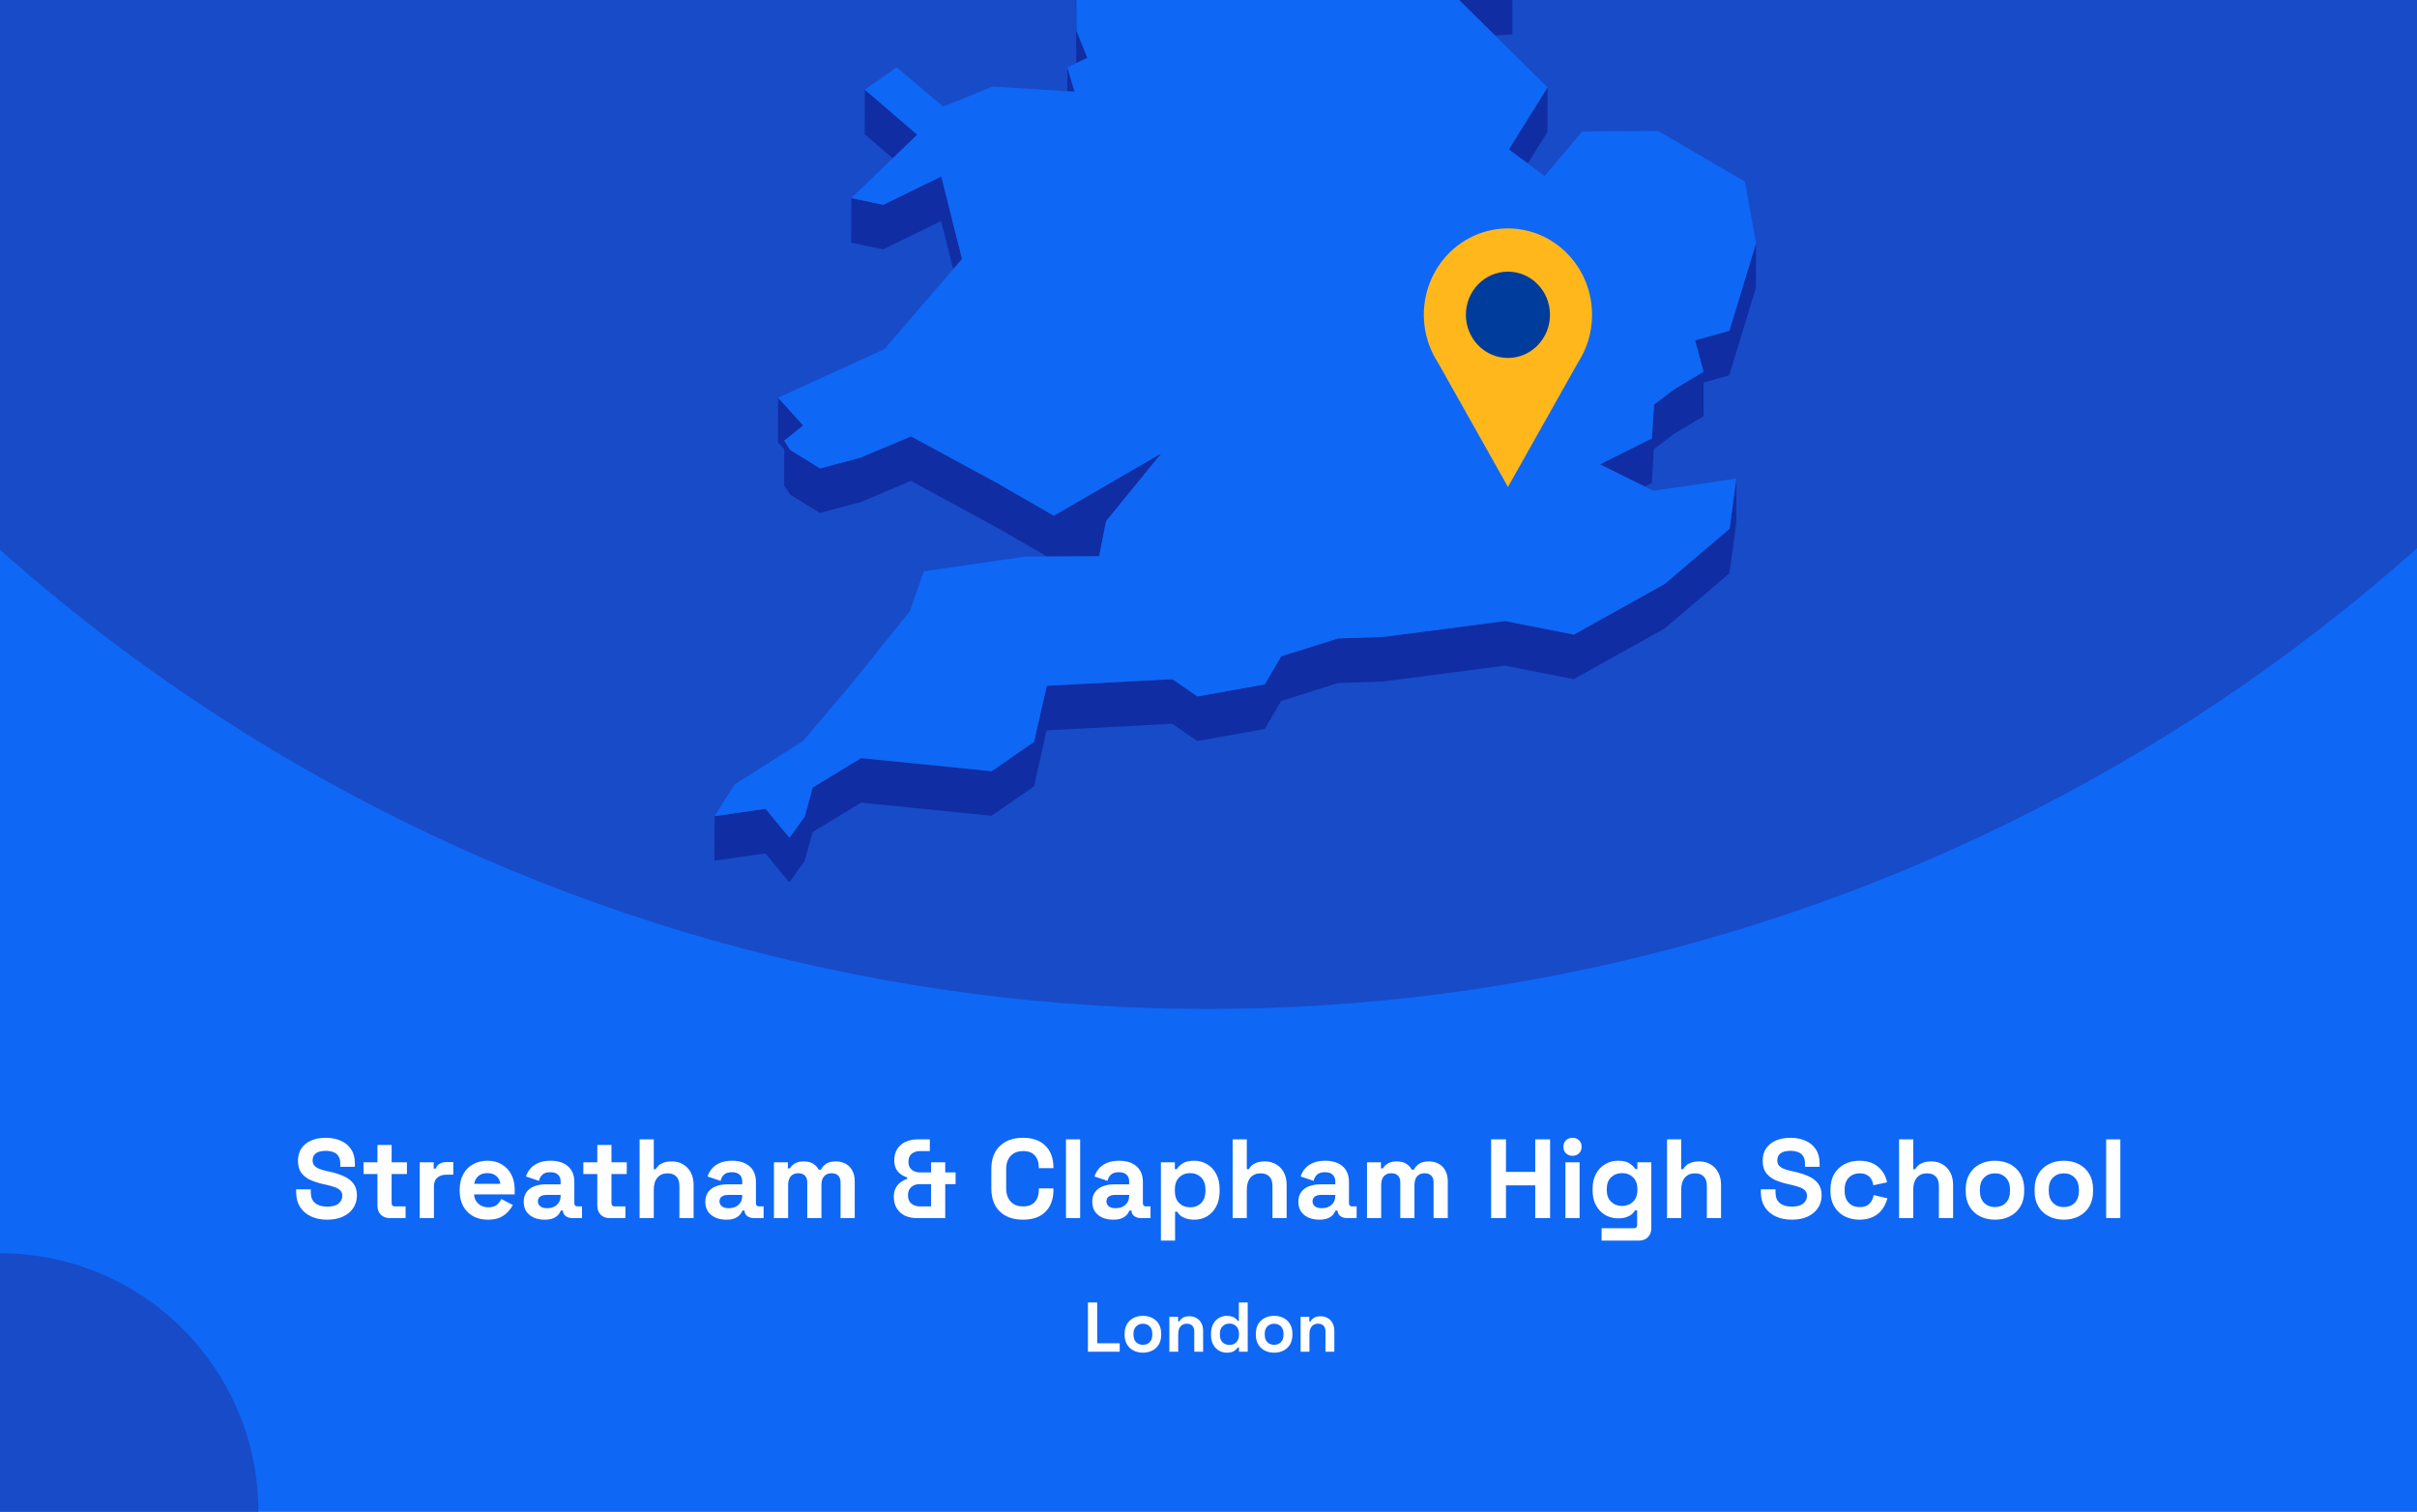 <?xml version="1.0" encoding="utf-8"?>
<svg xmlns="http://www.w3.org/2000/svg" fill="none" height="860" viewBox="0 0 1375 860" width="1375">
<rect x="0" y="0" width="1375" height="860" fill="#808080" stroke="none"/>
<g clip-path="url(#clip0_2707_45)">
<rect fill="#0F67F5" height="860" width="1375"/>
<circle cx="687" cy="-460" fill="#184BC8" r="1034"/>
<g clip-path="url(#clip1_2707_45)">
<path d="M850.395 20.088L860.36 19.607L860.404 -5.76L844.232 -5.017L815.866 -14.07L844.188 13.965L850.395 20.088Z" fill="#102DA3"/>
<path d="M599.12 -53.698L588.892 -72.198L569.749 -107.844L569.661 -82.476L588.805 -46.831L599.076 -28.33L612.145 -25.531L612.057 -0.601L612.32 35.919L612.363 35.876L618.614 32.945L612.451 17.725L612.145 -25.968L626.131 -47.924L599.12 -53.698Z" fill="#102DA3"/>
<path d="M611.314 52.185L607.206 38.32L607.162 51.923L611.314 52.185Z" fill="#102DA3"/>
<path d="M521.801 76.638L491.993 51.008L491.906 76.375L507.859 90.065L521.801 76.638Z" fill="#102DA3"/>
<path d="M869.145 92.998L880.29 75.11L880.378 49.742L858.349 85.038L869.145 92.998Z" fill="#102DA3"/>
<path d="M484.257 138.04L502.395 141.889L535.395 125.75L542.3 153.13L547.283 147.356L535.482 100.383L502.483 116.522L484.301 112.673L484.257 138.04Z" fill="#102DA3"/>
<path d="M983.834 188.163L964.296 193.63L969.148 211.475L952.364 221.534L940.956 230.194L939.733 249.439L910.186 264.178L935.668 276.774L939.689 274.762L940.869 255.562L952.277 246.858L969.104 236.799L969.148 217.598L983.746 213.531L998.913 163.758L999 138.391L983.834 188.163Z" fill="#102DA3"/>
<path d="M449.509 281.366L466.424 291.863L489.327 285.74L518.217 273.581L567.651 300.435L595.711 316.618L599.47 316.574H603.272L625.301 316.443L628.098 302.141L629.235 296.499L660.66 257.923L599.513 293.394L567.738 275.068L518.305 248.257L489.371 260.373L466.512 266.496L449.553 255.999L446.144 250.707L456.896 242.003L442.647 226.258L442.56 251.581L446.144 255.561L446.1 276.074L449.509 281.366Z" fill="#102DA3"/>
<path d="M947.075 332.193L895.369 361.015L856.208 353.318L786.8 362.371L761.187 363.202L728.888 373.393L719.534 389.357L681.159 396.224L666.954 386.383L595.492 390.144L588.281 422.028L564.154 438.736L489.895 431.257L462.359 448.052L457.77 464.628L449.116 476.612L435.479 460.123L406.545 464.322L406.458 489.646L435.436 485.491L449.029 501.979L457.683 489.995L462.316 473.375L489.851 456.624L564.067 464.103L588.237 447.396L595.405 415.512L666.867 411.75L681.115 421.591L719.491 414.724L728.844 398.76L761.1 388.57L786.713 387.739L856.12 378.685L895.282 386.383L946.988 357.56L983.877 326.157L987.723 297.641L987.767 272.273L983.965 300.79L947.075 332.193Z" fill="#102DA3"/>
<path d="M939.733 249.441L940.957 230.197L952.364 221.537L969.148 211.477L964.296 193.633L983.834 188.166L999 138.393L992.663 103.316L943.229 74.493L900.09 74.8L878.717 100.123L869.145 92.994L858.349 85.034L880.378 49.739L850.395 20.085L844.188 13.962L815.866 -14.074L844.232 -5.02L860.404 -5.764L788.199 -113.488L750.304 -126.259L717.349 -218.106L715.12 -242.642L637.801 -305.055L623.771 -300.638L605.982 -295.039L596.76 -292.153L579.889 -298.013L606.026 -318.745L642.347 -333.528L627.093 -347.174L616.56 -356.533L672.593 -441.077L677.138 -466.269L694.534 -486.257L661.316 -515.867L570.317 -511.274L545.753 -498.853L519.878 -485.776L548.594 -528.332L545.972 -530.3L531.636 -540.84L595.23 -606.14L593.132 -618.08L597.765 -634L574.163 -633.825L499.511 -605.527L492.649 -623.372L478.619 -605.396L470.402 -626.521L458.95 -623.153L437.184 -549.457L452.831 -529.688L437.14 -529.6L421.143 -529.469L408.075 -467.144L421.012 -449.999L417.865 -428.743L414.587 -406.874L379.009 -387.455L382.593 -356.358L380.146 -351.46L369.306 -329.766L381.457 -325.174L446.45 -382.6L449.203 -373.984L446.406 -369.479L429.841 -342.625L419.22 -325.436L423.416 -303.612L421.405 -288.173L411.265 -208.79L422.717 -208.878L437.796 -271.246L445.182 -274.614L464.807 -262.149L494.091 -227.247L484.519 -213.208L467.386 -187.971L463.54 -158.799L450.69 -158.711L474.292 -119.13L481.328 -123.11L483.864 -144.366L511.661 -123.328L530.412 -140.036L568.787 -150.883L604.409 -164.354L584.172 -131.376L569.749 -107.845L588.893 -72.2L599.12 -53.699L626.131 -47.926L612.145 -25.97L612.451 17.723L618.614 32.944L612.364 35.874L612.32 35.918L607.206 38.323L611.315 52.188L607.162 51.925L564.766 49.214L536.531 60.673L510.088 38.279L491.993 51.007L521.802 76.637L507.859 90.064L484.301 112.676L502.483 116.525L535.482 100.386L547.283 147.359L542.3 153.132L503.051 198.663L442.647 226.26L456.896 242.006L446.144 250.709L449.553 256.002L466.512 266.498L489.371 260.375L518.305 248.26L567.738 275.071L599.514 293.397L660.66 257.926L629.235 296.502L628.098 302.144L625.301 316.446L603.272 316.577H599.47L595.711 316.621L582.861 316.708L525.56 325.018L517.649 347.63L485.568 387.606L456.809 421.589L417.865 446.344L406.545 464.32L435.479 460.122L449.116 476.61L457.77 464.626L462.359 448.05L489.895 431.255L564.154 438.734L588.281 422.027L595.492 390.143L666.954 386.381L681.159 396.222L719.534 389.355L728.888 373.391L761.188 363.201L786.8 362.37L856.208 353.316L895.37 361.014L947.076 332.191L983.965 300.788L987.767 272.272L940.607 279.226L935.668 276.777L910.187 264.18L939.733 249.441Z" fill="#0F67F5"/>
</g>
<g clip-path="url(#clip2_2707_45)">
<path d="M905.699 179.106C905.707 171.429 903.961 163.856 900.601 156.996C897.24 150.137 892.359 144.181 886.349 139.608C880.339 135.034 873.368 131.971 865.995 130.663C858.623 129.355 851.054 129.839 843.896 132.077C836.739 134.315 830.193 138.243 824.783 143.547C819.373 148.851 815.251 155.383 812.747 162.618C810.243 169.853 809.428 177.589 810.366 185.206C811.303 192.823 813.969 200.109 818.148 206.477V206.477L838.008 241.76L857.855 277.056L877.715 241.76L897.551 206.527C902.878 198.428 905.716 188.877 905.699 179.106V179.106Z" fill="#FFB71B"/>
<path d="M857.843 203.64C871.055 203.64 881.765 192.65 881.765 179.093C881.765 165.537 871.055 154.547 857.843 154.547C844.632 154.547 833.922 165.537 833.922 179.093C833.922 192.65 844.632 203.64 857.843 203.64Z" fill="#003C9C"/>
</g>
<circle cx="147" cy="147" fill="#184BC8" r="147" transform="matrix(-1 0 0 1 147 713)"/>
<path d="M186.089 693.896C182.633 693.896 179.582 693.277 176.937 692.04C174.291 690.803 172.222 689.032 170.729 686.728C169.235 684.424 168.489 681.651 168.489 678.408V676.616H176.809V678.408C176.809 681.096 177.641 683.123 179.305 684.488C180.969 685.811 183.23 686.472 186.089 686.472C188.99 686.472 191.145 685.896 192.553 684.744C194.003 683.592 194.729 682.12 194.729 680.328C194.729 679.091 194.366 678.088 193.641 677.32C192.958 676.552 191.934 675.933 190.569 675.464C189.246 674.952 187.625 674.483 185.705 674.056L184.233 673.736C181.161 673.053 178.515 672.2 176.297 671.176C174.121 670.109 172.435 668.723 171.241 667.016C170.089 665.309 169.513 663.091 169.513 660.36C169.513 657.629 170.153 655.304 171.433 653.384C172.755 651.421 174.59 649.928 176.937 648.904C179.326 647.837 182.121 647.304 185.321 647.304C188.521 647.304 191.358 647.859 193.833 648.968C196.35 650.035 198.313 651.656 199.721 653.832C201.171 655.965 201.897 658.653 201.897 661.896V663.816H193.577V661.896C193.577 660.189 193.235 658.824 192.553 657.8C191.913 656.733 190.974 655.965 189.737 655.496C188.499 654.984 187.027 654.728 185.321 654.728C182.761 654.728 180.862 655.219 179.625 656.2C178.43 657.139 177.833 658.44 177.833 660.104C177.833 661.213 178.11 662.152 178.665 662.92C179.262 663.688 180.137 664.328 181.289 664.84C182.441 665.352 183.913 665.8 185.705 666.184L187.177 666.504C190.377 667.187 193.15 668.061 195.497 669.128C197.886 670.195 199.742 671.603 201.065 673.352C202.387 675.101 203.049 677.341 203.049 680.072C203.049 682.803 202.345 685.213 200.937 687.304C199.571 689.352 197.609 690.973 195.049 692.168C192.531 693.32 189.545 693.896 186.089 693.896ZM221.765 693C219.674 693 217.968 692.36 216.645 691.08C215.365 689.757 214.725 688.008 214.725 685.832V667.912H206.789V661.256H214.725V651.4H222.789V661.256H231.493V667.912H222.789V684.424C222.789 685.704 223.386 686.344 224.581 686.344H230.725V693H221.765ZM238.793 693V661.256H246.729V664.84H247.881C248.35 663.56 249.118 662.621 250.185 662.024C251.294 661.427 252.574 661.128 254.025 661.128H257.865V668.296H253.897C251.849 668.296 250.163 668.851 248.841 669.96C247.518 671.027 246.857 672.691 246.857 674.952V693H238.793ZM277.507 693.896C274.349 693.896 271.555 693.235 269.123 691.912C266.733 690.547 264.856 688.648 263.491 686.216C262.168 683.741 261.507 680.84 261.507 677.512V676.744C261.507 673.416 262.168 670.536 263.491 668.104C264.813 665.629 266.669 663.731 269.059 662.408C271.448 661.043 274.221 660.36 277.378 660.36C280.493 660.36 283.203 661.064 285.507 662.472C287.811 663.837 289.603 665.757 290.882 668.232C292.163 670.664 292.803 673.501 292.803 676.744V679.496H269.699C269.784 681.672 270.595 683.443 272.131 684.808C273.667 686.173 275.544 686.856 277.763 686.856C280.024 686.856 281.688 686.365 282.755 685.384C283.821 684.403 284.632 683.315 285.187 682.12L291.779 685.576C291.181 686.685 290.307 687.901 289.155 689.224C288.045 690.504 286.552 691.613 284.675 692.552C282.797 693.448 280.408 693.896 277.507 693.896ZM269.763 673.48H284.611C284.44 671.645 283.693 670.173 282.371 669.064C281.091 667.955 279.405 667.4 277.315 667.4C275.139 667.4 273.411 667.955 272.131 669.064C270.851 670.173 270.061 671.645 269.763 673.48ZM309.836 693.896C307.575 693.896 305.548 693.512 303.756 692.744C301.964 691.933 300.535 690.781 299.468 689.288C298.444 687.752 297.932 685.896 297.932 683.72C297.932 681.544 298.444 679.731 299.468 678.28C300.535 676.787 301.985 675.677 303.82 674.952C305.697 674.184 307.831 673.8 310.22 673.8H318.924V672.008C318.924 670.515 318.455 669.299 317.516 668.36C316.577 667.379 315.084 666.888 313.036 666.888C311.031 666.888 309.537 667.357 308.556 668.296C307.575 669.192 306.935 670.365 306.636 671.816L299.212 669.32C299.724 667.699 300.535 666.227 301.644 664.904C302.796 663.539 304.311 662.451 306.188 661.64C308.108 660.787 310.433 660.36 313.164 660.36C317.345 660.36 320.652 661.405 323.084 663.496C325.516 665.587 326.732 668.616 326.732 672.584V684.424C326.732 685.704 327.329 686.344 328.524 686.344H331.084V693H325.708C324.129 693 322.828 692.616 321.804 691.848C320.78 691.08 320.268 690.056 320.268 688.776V688.712H319.052C318.881 689.224 318.497 689.907 317.9 690.76C317.303 691.571 316.364 692.296 315.084 692.936C313.804 693.576 312.055 693.896 309.836 693.896ZM311.244 687.368C313.505 687.368 315.34 686.749 316.748 685.512C318.199 684.232 318.924 682.547 318.924 680.456V679.816H310.796C309.303 679.816 308.129 680.136 307.276 680.776C306.423 681.416 305.996 682.312 305.996 683.464C305.996 684.616 306.444 685.555 307.34 686.28C308.236 687.005 309.537 687.368 311.244 687.368ZM346.828 693C344.737 693 343.03 692.36 341.708 691.08C340.428 689.757 339.788 688.008 339.788 685.832V667.912H331.852V661.256H339.788V651.4H347.852V661.256H356.556V667.912H347.852V684.424C347.852 685.704 348.449 686.344 349.644 686.344H355.788V693H346.828ZM363.855 693V648.2H371.919V665.16H373.071C373.412 664.477 373.946 663.795 374.671 663.112C375.396 662.429 376.356 661.875 377.551 661.448C378.788 660.979 380.346 660.744 382.223 660.744C384.698 660.744 386.852 661.32 388.687 662.472C390.564 663.581 392.015 665.139 393.039 667.144C394.063 669.107 394.575 671.411 394.575 674.056V693H386.511V674.696C386.511 672.307 385.914 670.515 384.719 669.32C383.567 668.125 381.903 667.528 379.727 667.528C377.252 667.528 375.332 668.36 373.967 670.024C372.602 671.645 371.919 673.928 371.919 676.872V693H363.855ZM413.149 693.896C410.887 693.896 408.861 693.512 407.069 692.744C405.277 691.933 403.847 690.781 402.781 689.288C401.757 687.752 401.245 685.896 401.245 683.72C401.245 681.544 401.757 679.731 402.781 678.28C403.847 676.787 405.298 675.677 407.133 674.952C409.01 674.184 411.143 673.8 413.533 673.8H422.237V672.008C422.237 670.515 421.767 669.299 420.829 668.36C419.89 667.379 418.397 666.888 416.349 666.888C414.343 666.888 412.85 667.357 411.869 668.296C410.887 669.192 410.247 670.365 409.949 671.816L402.525 669.32C403.037 667.699 403.847 666.227 404.957 664.904C406.109 663.539 407.623 662.451 409.501 661.64C411.421 660.787 413.746 660.36 416.477 660.36C420.658 660.36 423.965 661.405 426.397 663.496C428.829 665.587 430.045 668.616 430.045 672.584V684.424C430.045 685.704 430.642 686.344 431.837 686.344H434.397V693H429.021C427.442 693 426.141 692.616 425.117 691.848C424.093 691.08 423.581 690.056 423.581 688.776V688.712H422.365C422.194 689.224 421.81 689.907 421.213 690.76C420.615 691.571 419.677 692.296 418.397 692.936C417.117 693.576 415.367 693.896 413.149 693.896ZM414.557 687.368C416.818 687.368 418.653 686.749 420.061 685.512C421.511 684.232 422.237 682.547 422.237 680.456V679.816H414.109C412.615 679.816 411.442 680.136 410.589 680.776C409.735 681.416 409.309 682.312 409.309 683.464C409.309 684.616 409.757 685.555 410.653 686.28C411.549 687.005 412.85 687.368 414.557 687.368ZM440.293 693V661.256H448.229V664.712H449.381C449.935 663.645 450.853 662.728 452.133 661.96C453.413 661.149 455.098 660.744 457.189 660.744C459.45 660.744 461.263 661.192 462.629 662.088C463.994 662.941 465.039 664.072 465.765 665.48H466.917C467.642 664.115 468.666 662.984 469.989 662.088C471.311 661.192 473.189 660.744 475.621 660.744C477.583 660.744 479.354 661.171 480.933 662.024C482.554 662.835 483.834 664.093 484.773 665.8C485.754 667.464 486.245 669.576 486.245 672.136V693H478.181V672.712C478.181 670.963 477.733 669.661 476.837 668.808C475.941 667.912 474.682 667.464 473.061 667.464C471.226 667.464 469.797 668.061 468.773 669.256C467.791 670.408 467.301 672.072 467.301 674.248V693H459.237V672.712C459.237 670.963 458.789 669.661 457.893 668.808C456.997 667.912 455.738 667.464 454.117 667.464C452.282 667.464 450.853 668.061 449.829 669.256C448.847 670.408 448.357 672.072 448.357 674.248V693H440.293ZM521.728 693C519.082 693 516.757 692.531 514.752 691.592C512.789 690.611 511.253 689.224 510.144 687.432C509.034 685.597 508.48 683.421 508.48 680.904C508.48 679.069 508.8 677.469 509.44 676.104C510.122 674.739 511.04 673.608 512.192 672.712C513.344 671.816 514.624 671.155 516.032 670.728V669.832C513.898 669.192 512.149 668.083 510.784 666.504C509.418 664.925 508.736 662.835 508.736 660.232C508.736 657.629 509.312 655.432 510.464 653.64C511.616 651.848 513.173 650.504 515.135 649.608C517.141 648.669 519.424 648.2 521.984 648.2H528.96V654.856H523.456C521.536 654.856 519.936 655.368 518.656 656.392C517.418 657.416 516.8 658.931 516.8 660.936C516.8 662.344 517.098 663.496 517.696 664.392C518.336 665.288 519.146 665.949 520.128 666.376C521.152 666.803 522.261 667.016 523.456 667.016H529.664V661.256H537.728V667.016H543.616V673.672H537.728V693H521.728ZM523.2 686.344H529.664V673.672H523.2C521.322 673.672 519.744 674.205 518.464 675.272C517.184 676.339 516.544 677.917 516.544 680.008C516.544 682.141 517.205 683.741 518.528 684.808C519.893 685.832 521.45 686.344 523.2 686.344ZM581.998 693.896C576.451 693.896 572.057 692.36 568.814 689.288C565.571 686.173 563.95 681.736 563.95 675.976V665.224C563.95 659.464 565.571 655.048 568.814 651.976C572.057 648.861 576.451 647.304 581.998 647.304C587.502 647.304 591.747 648.819 594.734 651.848C597.763 654.835 599.278 658.952 599.278 664.2V664.584H590.958V663.944C590.958 661.299 590.211 659.123 588.718 657.416C587.267 655.709 585.027 654.856 581.998 654.856C579.011 654.856 576.665 655.773 574.958 657.608C573.251 659.443 572.398 661.939 572.398 665.096V676.104C572.398 679.219 573.251 681.715 574.958 683.592C576.665 685.427 579.011 686.344 581.998 686.344C585.027 686.344 587.267 685.491 588.718 683.784C590.211 682.035 590.958 679.859 590.958 677.256V676.104H599.278V677C599.278 682.248 597.763 686.387 594.734 689.416C591.747 692.403 587.502 693.896 581.998 693.896ZM606.418 693V648.2H614.482V693H606.418ZM633.274 693.896C631.012 693.896 628.986 693.512 627.194 692.744C625.402 691.933 623.972 690.781 622.906 689.288C621.882 687.752 621.37 685.896 621.37 683.72C621.37 681.544 621.882 679.731 622.906 678.28C623.972 676.787 625.423 675.677 627.258 674.952C629.135 674.184 631.268 673.8 633.658 673.8H642.362V672.008C642.362 670.515 641.892 669.299 640.954 668.36C640.015 667.379 638.522 666.888 636.474 666.888C634.468 666.888 632.975 667.357 631.994 668.296C631.012 669.192 630.372 670.365 630.074 671.816L622.65 669.32C623.162 667.699 623.972 666.227 625.082 664.904C626.234 663.539 627.748 662.451 629.626 661.64C631.546 660.787 633.871 660.36 636.602 660.36C640.783 660.36 644.09 661.405 646.522 663.496C648.954 665.587 650.17 668.616 650.17 672.584V684.424C650.17 685.704 650.767 686.344 651.962 686.344H654.522V693H649.146C647.567 693 646.266 692.616 645.242 691.848C644.218 691.08 643.706 690.056 643.706 688.776V688.712H642.49C642.319 689.224 641.935 689.907 641.338 690.76C640.74 691.571 639.802 692.296 638.522 692.936C637.242 693.576 635.492 693.896 633.274 693.896ZM634.682 687.368C636.943 687.368 638.778 686.749 640.186 685.512C641.636 684.232 642.362 682.547 642.362 680.456V679.816H634.234C632.74 679.816 631.567 680.136 630.714 680.776C629.86 681.416 629.434 682.312 629.434 683.464C629.434 684.616 629.882 685.555 630.778 686.28C631.674 687.005 632.975 687.368 634.682 687.368ZM660.418 705.8V661.256H668.354V665.096H669.506C670.231 663.859 671.362 662.771 672.898 661.832C674.434 660.851 676.631 660.36 679.49 660.36C682.05 660.36 684.418 661 686.594 662.28C688.77 663.517 690.519 665.352 691.842 667.784C693.164 670.216 693.826 673.16 693.826 676.616V677.64C693.826 681.096 693.164 684.04 691.842 686.472C690.519 688.904 688.77 690.76 686.594 692.04C684.418 693.277 682.05 693.896 679.49 693.896C677.57 693.896 675.948 693.661 674.626 693.192C673.346 692.765 672.3 692.211 671.49 691.528C670.722 690.803 670.103 690.077 669.634 689.352H668.482V705.8H660.418ZM677.058 686.856C679.575 686.856 681.644 686.067 683.266 684.488C684.93 682.867 685.762 680.52 685.762 677.448V676.808C685.762 673.736 684.93 671.411 683.266 669.832C681.602 668.211 679.532 667.4 677.058 667.4C674.583 667.4 672.514 668.211 670.85 669.832C669.186 671.411 668.354 673.736 668.354 676.808V677.448C668.354 680.52 669.186 682.867 670.85 684.488C672.514 686.067 674.583 686.856 677.058 686.856ZM701.23 693V648.2H709.294V665.16H710.446C710.787 664.477 711.321 663.795 712.046 663.112C712.771 662.429 713.731 661.875 714.926 661.448C716.163 660.979 717.721 660.744 719.598 660.744C722.073 660.744 724.227 661.32 726.062 662.472C727.939 663.581 729.39 665.139 730.414 667.144C731.438 669.107 731.95 671.411 731.95 674.056V693H723.886V674.696C723.886 672.307 723.289 670.515 722.094 669.32C720.942 668.125 719.278 667.528 717.102 667.528C714.627 667.528 712.707 668.36 711.342 670.024C709.977 671.645 709.294 673.928 709.294 676.872V693H701.23ZM750.524 693.896C748.262 693.896 746.236 693.512 744.444 692.744C742.652 691.933 741.222 690.781 740.156 689.288C739.132 687.752 738.62 685.896 738.62 683.72C738.62 681.544 739.132 679.731 740.156 678.28C741.222 676.787 742.673 675.677 744.508 674.952C746.385 674.184 748.518 673.8 750.908 673.8H759.612V672.008C759.612 670.515 759.142 669.299 758.204 668.36C757.265 667.379 755.772 666.888 753.724 666.888C751.718 666.888 750.225 667.357 749.244 668.296C748.262 669.192 747.622 670.365 747.324 671.816L739.9 669.32C740.412 667.699 741.222 666.227 742.332 664.904C743.484 663.539 744.998 662.451 746.876 661.64C748.796 660.787 751.121 660.36 753.852 660.36C758.033 660.36 761.34 661.405 763.772 663.496C766.204 665.587 767.42 668.616 767.42 672.584V684.424C767.42 685.704 768.017 686.344 769.212 686.344H771.772V693H766.396C764.817 693 763.516 692.616 762.492 691.848C761.468 691.08 760.956 690.056 760.956 688.776V688.712H759.74C759.569 689.224 759.185 689.907 758.588 690.76C757.99 691.571 757.052 692.296 755.772 692.936C754.492 693.576 752.742 693.896 750.524 693.896ZM751.932 687.368C754.193 687.368 756.028 686.749 757.436 685.512C758.886 684.232 759.612 682.547 759.612 680.456V679.816H751.484C749.99 679.816 748.817 680.136 747.964 680.776C747.11 681.416 746.684 682.312 746.684 683.464C746.684 684.616 747.132 685.555 748.028 686.28C748.924 687.005 750.225 687.368 751.932 687.368ZM777.668 693V661.256H785.604V664.712H786.756C787.31 663.645 788.228 662.728 789.508 661.96C790.788 661.149 792.473 660.744 794.564 660.744C796.825 660.744 798.638 661.192 800.004 662.088C801.369 662.941 802.414 664.072 803.14 665.48H804.292C805.017 664.115 806.041 662.984 807.364 662.088C808.686 661.192 810.564 660.744 812.996 660.744C814.958 660.744 816.729 661.171 818.308 662.024C819.929 662.835 821.209 664.093 822.148 665.8C823.129 667.464 823.62 669.576 823.62 672.136V693H815.556V672.712C815.556 670.963 815.108 669.661 814.212 668.808C813.316 667.912 812.057 667.464 810.436 667.464C808.601 667.464 807.172 668.061 806.148 669.256C805.166 670.408 804.676 672.072 804.676 674.248V693H796.612V672.712C796.612 670.963 796.164 669.661 795.268 668.808C794.372 667.912 793.113 667.464 791.492 667.464C789.657 667.464 788.228 668.061 787.204 669.256C786.222 670.408 785.732 672.072 785.732 674.248V693H777.668ZM848.286 693V648.2H856.735V666.696H873.375V648.2H881.823V693H873.375V674.376H856.735V693H848.286ZM890.543 693V661.256H898.607V693H890.543ZM894.575 657.544C893.124 657.544 891.887 657.075 890.863 656.136C889.881 655.197 889.391 653.96 889.391 652.424C889.391 650.888 889.881 649.651 890.863 648.712C891.887 647.773 893.124 647.304 894.575 647.304C896.068 647.304 897.305 647.773 898.287 648.712C899.268 649.651 899.759 650.888 899.759 652.424C899.759 653.96 899.268 655.197 898.287 656.136C897.305 657.075 896.068 657.544 894.575 657.544ZM906.007 677.256V676.232C906.007 672.904 906.668 670.067 907.991 667.72C909.313 665.331 911.063 663.517 913.239 662.28C915.457 661 917.868 660.36 920.471 660.36C923.372 660.36 925.569 660.872 927.063 661.896C928.556 662.92 929.644 663.987 930.327 665.096H931.479V661.256H939.415V698.632C939.415 700.808 938.775 702.536 937.495 703.816C936.215 705.139 934.508 705.8 932.375 705.8H911.127V698.76H929.559C930.753 698.76 931.351 698.12 931.351 696.84V688.584H930.199C929.772 689.267 929.175 689.971 928.407 690.696C927.639 691.379 926.615 691.955 925.335 692.424C924.055 692.893 922.433 693.128 920.471 693.128C917.868 693.128 915.457 692.509 913.239 691.272C911.063 689.992 909.313 688.179 907.991 685.832C906.668 683.443 906.007 680.584 906.007 677.256ZM922.775 686.088C925.249 686.088 927.319 685.299 928.983 683.72C930.647 682.141 931.479 679.923 931.479 677.064V676.424C931.479 673.523 930.647 671.304 928.983 669.768C927.361 668.189 925.292 667.4 922.775 667.4C920.3 667.4 918.231 668.189 916.567 669.768C914.903 671.304 914.071 673.523 914.071 676.424V677.064C914.071 679.923 914.903 682.141 916.567 683.72C918.231 685.299 920.3 686.088 922.775 686.088ZM948.355 693V648.2H956.419V665.16H957.571C957.912 664.477 958.446 663.795 959.171 663.112C959.896 662.429 960.856 661.875 962.051 661.448C963.288 660.979 964.846 660.744 966.723 660.744C969.198 660.744 971.352 661.32 973.187 662.472C975.064 663.581 976.515 665.139 977.539 667.144C978.563 669.107 979.075 671.411 979.075 674.056V693H971.011V674.696C971.011 672.307 970.414 670.515 969.219 669.32C968.067 668.125 966.403 667.528 964.227 667.528C961.752 667.528 959.832 668.36 958.467 670.024C957.102 671.645 956.419 673.928 956.419 676.872V693H948.355ZM1019.34 693.896C1015.88 693.896 1012.83 693.277 1010.19 692.04C1007.54 690.803 1005.47 689.032 1003.98 686.728C1002.49 684.424 1001.74 681.651 1001.74 678.408V676.616H1010.06V678.408C1010.06 681.096 1010.89 683.123 1012.55 684.488C1014.22 685.811 1016.48 686.472 1019.34 686.472C1022.24 686.472 1024.39 685.896 1025.8 684.744C1027.25 683.592 1027.98 682.12 1027.98 680.328C1027.98 679.091 1027.62 678.088 1026.89 677.32C1026.21 676.552 1025.18 675.933 1023.82 675.464C1022.5 674.952 1020.87 674.483 1018.95 674.056L1017.48 673.736C1014.41 673.053 1011.77 672.2 1009.55 671.176C1007.37 670.109 1005.69 668.723 1004.49 667.016C1003.34 665.309 1002.76 663.091 1002.76 660.36C1002.76 657.629 1003.4 655.304 1004.68 653.384C1006.01 651.421 1007.84 649.928 1010.19 648.904C1012.58 647.837 1015.37 647.304 1018.57 647.304C1021.77 647.304 1024.61 647.859 1027.08 648.968C1029.6 650.035 1031.56 651.656 1032.97 653.832C1034.42 655.965 1035.15 658.653 1035.15 661.896V663.816H1026.83V661.896C1026.83 660.189 1026.49 658.824 1025.8 657.8C1025.16 656.733 1024.22 655.965 1022.99 655.496C1021.75 654.984 1020.28 654.728 1018.57 654.728C1016.01 654.728 1014.11 655.219 1012.87 656.2C1011.68 657.139 1011.08 658.44 1011.08 660.104C1011.08 661.213 1011.36 662.152 1011.91 662.92C1012.51 663.688 1013.39 664.328 1014.54 664.84C1015.69 665.352 1017.16 665.8 1018.95 666.184L1020.43 666.504C1023.63 667.187 1026.4 668.061 1028.75 669.128C1031.14 670.195 1032.99 671.603 1034.31 673.352C1035.64 675.101 1036.3 677.341 1036.3 680.072C1036.3 682.803 1035.59 685.213 1034.19 687.304C1032.82 689.352 1030.86 690.973 1028.3 692.168C1025.78 693.32 1022.79 693.896 1019.34 693.896ZM1057.77 693.896C1054.7 693.896 1051.9 693.256 1049.38 691.976C1046.91 690.696 1044.95 688.84 1043.5 686.408C1042.04 683.976 1041.32 681.032 1041.32 677.576V676.68C1041.32 673.224 1042.04 670.28 1043.5 667.848C1044.95 665.416 1046.91 663.56 1049.38 662.28C1051.9 661 1054.7 660.36 1057.77 660.36C1060.8 660.36 1063.4 660.893 1065.58 661.96C1067.75 663.027 1069.5 664.499 1070.82 666.376C1072.19 668.211 1073.08 670.301 1073.51 672.648L1065.7 674.312C1065.53 673.032 1065.15 671.88 1064.55 670.856C1063.95 669.832 1063.1 669.021 1061.99 668.424C1060.92 667.827 1059.58 667.528 1057.96 667.528C1056.34 667.528 1054.87 667.891 1053.54 668.616C1052.26 669.299 1051.24 670.344 1050.47 671.752C1049.75 673.117 1049.38 674.803 1049.38 676.808V677.448C1049.38 679.453 1049.75 681.16 1050.47 682.568C1051.24 683.933 1052.26 684.979 1053.54 685.704C1054.87 686.387 1056.34 686.728 1057.96 686.728C1060.39 686.728 1062.23 686.109 1063.46 684.872C1064.74 683.592 1065.55 681.928 1065.9 679.88L1073.7 681.736C1073.15 683.997 1072.19 686.067 1070.82 687.944C1069.5 689.779 1067.75 691.229 1065.58 692.296C1063.4 693.363 1060.8 693.896 1057.77 693.896ZM1080.36 693V648.2H1088.42V665.16H1089.57C1089.91 664.477 1090.45 663.795 1091.17 663.112C1091.9 662.429 1092.86 661.875 1094.05 661.448C1095.29 660.979 1096.85 660.744 1098.72 660.744C1101.2 660.744 1103.35 661.32 1105.19 662.472C1107.06 663.581 1108.52 665.139 1109.54 667.144C1110.56 669.107 1111.08 671.411 1111.08 674.056V693H1103.01V674.696C1103.01 672.307 1102.41 670.515 1101.22 669.32C1100.07 668.125 1098.4 667.528 1096.23 667.528C1093.75 667.528 1091.83 668.36 1090.47 670.024C1089.1 671.645 1088.42 673.928 1088.42 676.872V693H1080.36ZM1134.9 693.896C1131.74 693.896 1128.9 693.256 1126.38 691.976C1123.87 690.696 1121.88 688.84 1120.43 686.408C1118.98 683.976 1118.26 681.053 1118.26 677.64V676.616C1118.26 673.203 1118.98 670.28 1120.43 667.848C1121.88 665.416 1123.87 663.56 1126.38 662.28C1128.9 661 1131.74 660.36 1134.9 660.36C1138.05 660.36 1140.89 661 1143.41 662.28C1145.93 663.56 1147.91 665.416 1149.36 667.848C1150.81 670.28 1151.54 673.203 1151.54 676.616V677.64C1151.54 681.053 1150.81 683.976 1149.36 686.408C1147.91 688.84 1145.93 690.696 1143.41 691.976C1140.89 693.256 1138.05 693.896 1134.9 693.896ZM1134.9 686.728C1137.37 686.728 1139.42 685.939 1141.04 684.36C1142.66 682.739 1143.47 680.435 1143.47 677.448V676.808C1143.47 673.821 1142.66 671.539 1141.04 669.96C1139.46 668.339 1137.41 667.528 1134.9 667.528C1132.42 667.528 1130.37 668.339 1128.75 669.96C1127.13 671.539 1126.32 673.821 1126.32 676.808V677.448C1126.32 680.435 1127.13 682.739 1128.75 684.36C1130.37 685.939 1132.42 686.728 1134.9 686.728ZM1174.08 693.896C1170.93 693.896 1168.09 693.256 1165.57 691.976C1163.05 690.696 1161.07 688.84 1159.62 686.408C1158.17 683.976 1157.44 681.053 1157.44 677.64V676.616C1157.44 673.203 1158.17 670.28 1159.62 667.848C1161.07 665.416 1163.05 663.56 1165.57 662.28C1168.09 661 1170.93 660.36 1174.08 660.36C1177.24 660.36 1180.08 661 1182.6 662.28C1185.11 663.56 1187.1 665.416 1188.55 667.848C1190 670.28 1190.72 673.203 1190.72 676.616V677.64C1190.72 681.053 1190 683.976 1188.55 686.408C1187.1 688.84 1185.11 690.696 1182.6 691.976C1180.08 693.256 1177.24 693.896 1174.08 693.896ZM1174.08 686.728C1176.56 686.728 1178.61 685.939 1180.23 684.36C1181.85 682.739 1182.66 680.435 1182.66 677.448V676.808C1182.66 673.821 1181.85 671.539 1180.23 669.96C1178.65 668.339 1176.6 667.528 1174.08 667.528C1171.61 667.528 1169.56 668.339 1167.94 669.96C1166.32 671.539 1165.51 673.821 1165.51 676.808V677.448C1165.51 680.435 1166.32 682.739 1167.94 684.36C1169.56 685.939 1171.61 686.728 1174.08 686.728ZM1198.17 693V648.2H1206.23V693H1198.17Z" fill="white"/>
<path d="M618.906 769V741H624.186V764.2H636.986V769H618.906ZM650.185 769.56C648.212 769.56 646.439 769.16 644.865 768.36C643.292 767.56 642.052 766.4 641.145 764.88C640.239 763.36 639.785 761.533 639.785 759.4V758.76C639.785 756.627 640.239 754.8 641.145 753.28C642.052 751.76 643.292 750.6 644.865 749.8C646.439 749 648.212 748.6 650.185 748.6C652.159 748.6 653.932 749 655.505 749.8C657.079 750.6 658.319 751.76 659.225 753.28C660.132 754.8 660.585 756.627 660.585 758.76V759.4C660.585 761.533 660.132 763.36 659.225 764.88C658.319 766.4 657.079 767.56 655.505 768.36C653.932 769.16 652.159 769.56 650.185 769.56ZM650.185 765.08C651.732 765.08 653.012 764.587 654.025 763.6C655.039 762.587 655.545 761.147 655.545 759.28V758.88C655.545 757.013 655.039 755.587 654.025 754.6C653.039 753.587 651.759 753.08 650.185 753.08C648.639 753.08 647.359 753.587 646.345 754.6C645.332 755.587 644.825 757.013 644.825 758.88V759.28C644.825 761.147 645.332 762.587 646.345 763.6C647.359 764.587 648.639 765.08 650.185 765.08ZM665.238 769V749.16H670.198V751.76H670.918C671.238 751.067 671.838 750.413 672.717 749.8C673.598 749.16 674.931 748.84 676.718 748.84C678.264 748.84 679.611 749.2 680.758 749.92C681.931 750.613 682.838 751.587 683.478 752.84C684.118 754.067 684.438 755.507 684.438 757.16V769H679.398V757.56C679.398 756.067 679.024 754.947 678.278 754.2C677.558 753.453 676.518 753.08 675.158 753.08C673.611 753.08 672.411 753.6 671.558 754.64C670.704 755.653 670.278 757.08 670.278 758.92V769H665.238ZM697.886 769.56C696.313 769.56 694.833 769.173 693.446 768.4C692.086 767.6 690.993 766.44 690.166 764.92C689.339 763.4 688.926 761.56 688.926 759.4V758.76C688.926 756.6 689.339 754.76 690.166 753.24C690.993 751.72 692.086 750.573 693.446 749.8C694.806 749 696.286 748.6 697.886 748.6C699.086 748.6 700.086 748.747 700.886 749.04C701.713 749.307 702.379 749.653 702.886 750.08C703.393 750.507 703.779 750.96 704.046 751.44H704.766V741H709.806V769H704.846V766.6H704.126C703.673 767.347 702.966 768.027 702.006 768.64C701.073 769.253 699.699 769.56 697.886 769.56ZM699.406 765.16C700.953 765.16 702.246 764.667 703.286 763.68C704.326 762.667 704.846 761.2 704.846 759.28V758.88C704.846 756.96 704.326 755.507 703.286 754.52C702.273 753.507 700.979 753 699.406 753C697.859 753 696.566 753.507 695.526 754.52C694.486 755.507 693.966 756.96 693.966 758.88V759.28C693.966 761.2 694.486 762.667 695.526 763.68C696.566 764.667 697.859 765.16 699.406 765.16ZM724.834 769.56C722.86 769.56 721.087 769.16 719.514 768.36C717.94 767.56 716.7 766.4 715.794 764.88C714.887 763.36 714.434 761.533 714.434 759.4V758.76C714.434 756.627 714.887 754.8 715.794 753.28C716.7 751.76 717.94 750.6 719.514 749.8C721.087 749 722.86 748.6 724.834 748.6C726.807 748.6 728.58 749 730.154 749.8C731.727 750.6 732.967 751.76 733.874 753.28C734.78 754.8 735.234 756.627 735.234 758.76V759.4C735.234 761.533 734.78 763.36 733.874 764.88C732.967 766.4 731.727 767.56 730.154 768.36C728.58 769.16 726.807 769.56 724.834 769.56ZM724.834 765.08C726.38 765.08 727.66 764.587 728.674 763.6C729.687 762.587 730.194 761.147 730.194 759.28V758.88C730.194 757.013 729.687 755.587 728.674 754.6C727.687 753.587 726.407 753.08 724.834 753.08C723.287 753.08 722.007 753.587 720.994 754.6C719.98 755.587 719.474 757.013 719.474 758.88V759.28C719.474 761.147 719.98 762.587 720.994 763.6C722.007 764.587 723.287 765.08 724.834 765.08ZM739.886 769V749.16H744.846V751.76H745.566C745.886 751.067 746.486 750.413 747.366 749.8C748.246 749.16 749.579 748.84 751.366 748.84C752.913 748.84 754.259 749.2 755.406 749.92C756.579 750.613 757.486 751.587 758.126 752.84C758.766 754.067 759.086 755.507 759.086 757.16V769H754.046V757.56C754.046 756.067 753.673 754.947 752.926 754.2C752.206 753.453 751.166 753.08 749.806 753.08C748.259 753.08 747.059 753.6 746.206 754.64C745.353 755.653 744.926 757.08 744.926 758.92V769H739.886Z" fill="white"/>
</g>
<defs>
<clipPath id="clip0_2707_45">
<rect fill="white" height="860" width="1375"/>
</clipPath>
<clipPath id="clip1_2707_45">
<rect fill="white" height="1135.98" transform="translate(240.5 -634)" width="758.5"/>
</clipPath>
<clipPath id="clip2_2707_45">
<rect fill="white" height="147.092" transform="translate(810 130)" width="95.699"/>
</clipPath>
</defs>
</svg>